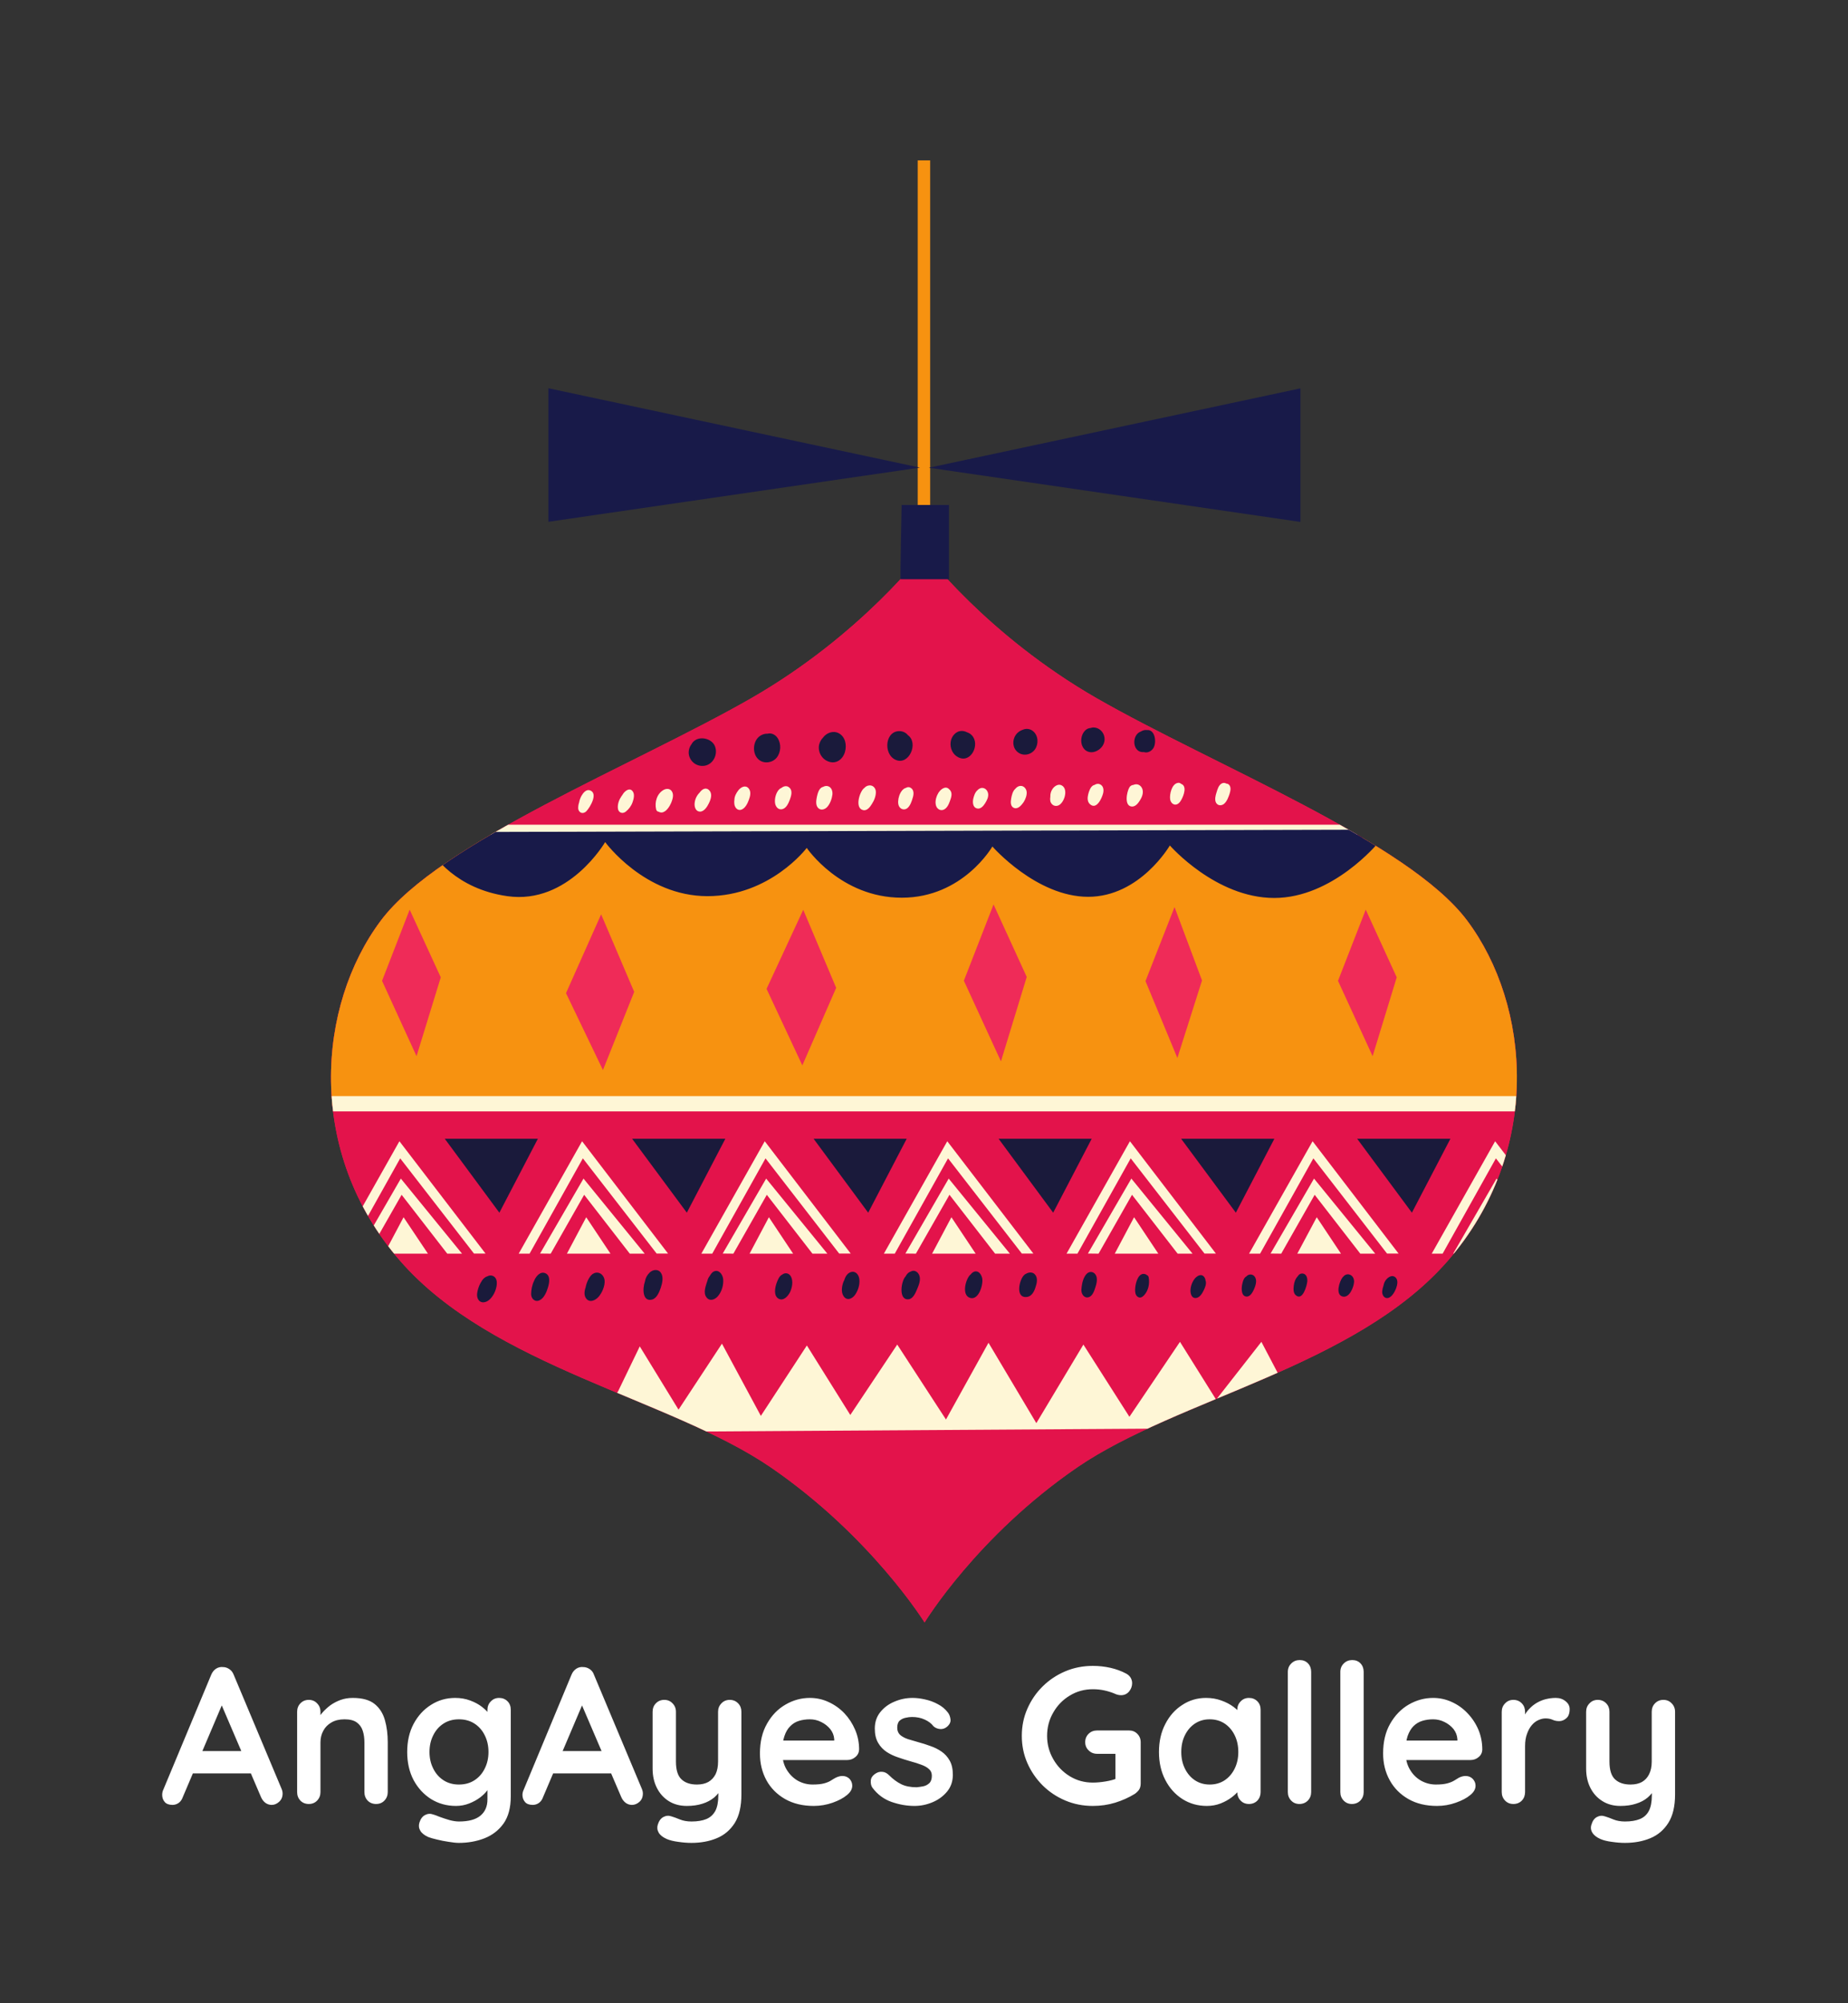 <svg viewBox="0 0 14.255 15.448" xmlns:xlink="http://www.w3.org/1999/xlink" version="1.1" xmlns="http://www.w3.org/2000/svg"><rect x="0" y="0" width="14.255" height="15.448" fill="#333333" stroke="none"/><g transform="matrix(1,0,0,1,1.236,12.802)"><g><path fill-rule="nonzero" fill="#ffffff" d="M 0.498 0.295 L 0.174 1.057 Q 0.164 1.086 0.142 1.102 Q 0.12 1.117 0.095 1.117 Q 0.054 1.117 0.035 1.095 Q 0.015 1.072 0.015 1.039 Q 0.015 1.026 0.019 1.011 L 0.393 0.114 Q 0.405 0.084 0.43 0.067 Q 0.455 0.051 0.483 0.054 Q 0.51 0.054 0.533 0.07 Q 0.556 0.085 0.567 0.114 L 0.936 0.993 Q 0.944 1.012 0.944 1.029 Q 0.944 1.069 0.917 1.093 Q 0.891 1.117 0.86 1.117 Q 0.833 1.117 0.811 1.101 Q 0.789 1.084 0.777 1.056 L 0.455 0.304 L 0.498 0.295 M 0.221 0.874 L 0.303 0.702 L 0.708 0.702 L 0.737 0.874 L 0.221 0.874 M 1.485 0.292 Q 1.596 0.292 1.654 0.339 Q 1.711 0.385 1.733 0.463 Q 1.755 0.54 1.755 0.634 L 1.755 1.018 Q 1.755 1.057 1.729 1.084 Q 1.704 1.11 1.665 1.11 Q 1.626 1.11 1.6 1.084 Q 1.575 1.057 1.575 1.018 L 1.575 0.634 Q 1.575 0.585 1.562 0.545 Q 1.549 0.505 1.516 0.481 Q 1.483 0.457 1.422 0.457 Q 1.362 0.457 1.321 0.481 Q 1.279 0.505 1.258 0.545 Q 1.236 0.585 1.236 0.634 L 1.236 1.018 Q 1.236 1.057 1.21 1.084 Q 1.185 1.11 1.146 1.11 Q 1.107 1.11 1.081 1.084 Q 1.056 1.057 1.056 1.018 L 1.056 0.399 Q 1.056 0.36 1.081 0.334 Q 1.107 0.307 1.146 0.307 Q 1.185 0.307 1.21 0.334 Q 1.236 0.36 1.236 0.399 L 1.236 0.463 L 1.213 0.459 Q 1.227 0.433 1.252 0.404 Q 1.278 0.375 1.312 0.349 Q 1.347 0.324 1.39 0.308 Q 1.434 0.292 1.485 0.292 M 2.275 0.292 Q 2.338 0.292 2.391 0.312 Q 2.443 0.331 2.482 0.361 Q 2.52 0.391 2.542 0.422 Q 2.563 0.453 2.563 0.474 L 2.524 0.493 L 2.524 0.384 Q 2.524 0.345 2.55 0.319 Q 2.575 0.292 2.614 0.292 Q 2.653 0.292 2.679 0.318 Q 2.704 0.343 2.704 0.384 L 2.704 1.051 Q 2.704 1.182 2.648 1.261 Q 2.592 1.339 2.5 1.375 Q 2.409 1.41 2.304 1.41 Q 2.274 1.41 2.226 1.402 Q 2.178 1.395 2.134 1.384 Q 2.091 1.374 2.068 1.365 Q 2.023 1.345 2.006 1.316 Q 1.989 1.287 1.999 1.254 Q 2.013 1.21 2.043 1.195 Q 2.073 1.179 2.106 1.191 Q 2.121 1.195 2.155 1.209 Q 2.19 1.222 2.231 1.234 Q 2.272 1.245 2.304 1.245 Q 2.416 1.245 2.47 1.2 Q 2.524 1.155 2.524 1.075 L 2.524 0.945 L 2.542 0.958 Q 2.542 0.978 2.522 1.006 Q 2.502 1.033 2.467 1.06 Q 2.431 1.087 2.383 1.106 Q 2.335 1.125 2.281 1.125 Q 2.175 1.125 2.089 1.072 Q 2.004 1.018 1.954 0.925 Q 1.905 0.831 1.905 0.709 Q 1.905 0.586 1.954 0.493 Q 2.004 0.399 2.088 0.346 Q 2.172 0.292 2.275 0.292 M 2.304 0.457 Q 2.236 0.457 2.185 0.49 Q 2.134 0.523 2.106 0.58 Q 2.077 0.637 2.077 0.709 Q 2.077 0.78 2.106 0.837 Q 2.134 0.894 2.185 0.927 Q 2.236 0.96 2.304 0.96 Q 2.373 0.96 2.424 0.927 Q 2.475 0.894 2.503 0.837 Q 2.532 0.78 2.532 0.709 Q 2.532 0.637 2.503 0.58 Q 2.475 0.523 2.424 0.49 Q 2.373 0.457 2.304 0.457 M 3.277 0.295 L 2.953 1.057 Q 2.943 1.086 2.921 1.102 Q 2.899 1.117 2.874 1.117 Q 2.833 1.117 2.814 1.095 Q 2.794 1.072 2.794 1.039 Q 2.794 1.026 2.799 1.011 L 3.172 0.114 Q 3.184 0.084 3.209 0.067 Q 3.234 0.051 3.262 0.054 Q 3.289 0.054 3.313 0.07 Q 3.336 0.085 3.346 0.114 L 3.715 0.993 Q 3.723 1.012 3.723 1.029 Q 3.723 1.069 3.697 1.093 Q 3.67 1.117 3.639 1.117 Q 3.612 1.117 3.59 1.101 Q 3.568 1.084 3.556 1.056 L 3.234 0.304 L 3.277 0.295 M 3 0.874 L 3.082 0.702 L 3.487 0.702 L 3.516 0.874 L 3 0.874 M 4.393 0.307 Q 4.432 0.307 4.458 0.334 Q 4.483 0.36 4.483 0.399 L 4.483 1.036 Q 4.483 1.174 4.432 1.256 Q 4.38 1.338 4.293 1.374 Q 4.206 1.41 4.098 1.41 Q 4.05 1.41 3.996 1.402 Q 3.942 1.395 3.907 1.38 Q 3.862 1.36 3.845 1.331 Q 3.828 1.302 3.838 1.269 Q 3.852 1.225 3.882 1.21 Q 3.912 1.194 3.945 1.206 Q 3.969 1.213 4.008 1.229 Q 4.047 1.245 4.098 1.245 Q 4.167 1.245 4.213 1.226 Q 4.258 1.207 4.282 1.163 Q 4.305 1.119 4.305 1.042 L 4.305 0.942 L 4.336 0.978 Q 4.311 1.027 4.273 1.06 Q 4.234 1.092 4.182 1.108 Q 4.129 1.125 4.062 1.125 Q 3.982 1.125 3.923 1.088 Q 3.864 1.051 3.831 0.986 Q 3.798 0.921 3.798 0.837 L 3.798 0.399 Q 3.798 0.36 3.823 0.334 Q 3.849 0.307 3.888 0.307 Q 3.927 0.307 3.952 0.334 Q 3.978 0.36 3.978 0.399 L 3.978 0.783 Q 3.978 0.88 4.021 0.92 Q 4.063 0.96 4.14 0.96 Q 4.192 0.96 4.228 0.94 Q 4.264 0.919 4.284 0.88 Q 4.303 0.84 4.303 0.783 L 4.303 0.399 Q 4.303 0.36 4.329 0.334 Q 4.354 0.307 4.393 0.307 M 5.041 1.125 Q 4.914 1.125 4.82 1.072 Q 4.726 1.018 4.676 0.927 Q 4.626 0.835 4.626 0.72 Q 4.626 0.585 4.681 0.49 Q 4.735 0.394 4.824 0.343 Q 4.912 0.292 5.011 0.292 Q 5.088 0.292 5.156 0.324 Q 5.224 0.355 5.277 0.41 Q 5.329 0.465 5.36 0.537 Q 5.391 0.609 5.391 0.69 Q 5.389 0.726 5.362 0.748 Q 5.335 0.771 5.299 0.771 L 4.726 0.771 L 4.681 0.621 L 5.232 0.621 L 5.199 0.651 L 5.199 0.61 Q 5.196 0.567 5.168 0.532 Q 5.14 0.498 5.099 0.478 Q 5.058 0.457 5.011 0.457 Q 4.966 0.457 4.927 0.469 Q 4.888 0.481 4.86 0.51 Q 4.831 0.538 4.815 0.586 Q 4.798 0.634 4.798 0.708 Q 4.798 0.789 4.832 0.845 Q 4.866 0.901 4.919 0.931 Q 4.972 0.96 5.032 0.96 Q 5.088 0.96 5.121 0.951 Q 5.154 0.942 5.174 0.929 Q 5.194 0.916 5.211 0.907 Q 5.238 0.894 5.262 0.894 Q 5.295 0.894 5.317 0.916 Q 5.338 0.939 5.338 0.969 Q 5.338 1.009 5.296 1.042 Q 5.257 1.075 5.187 1.1 Q 5.116 1.125 5.041 1.125 M 5.494 0.985 Q 5.479 0.964 5.481 0.931 Q 5.482 0.898 5.52 0.874 Q 5.544 0.859 5.571 0.862 Q 5.598 0.864 5.623 0.889 Q 5.667 0.933 5.715 0.957 Q 5.763 0.981 5.835 0.981 Q 5.857 0.979 5.884 0.974 Q 5.911 0.969 5.932 0.95 Q 5.952 0.931 5.952 0.892 Q 5.952 0.859 5.929 0.84 Q 5.907 0.82 5.87 0.807 Q 5.833 0.793 5.788 0.781 Q 5.742 0.768 5.693 0.751 Q 5.644 0.735 5.604 0.709 Q 5.563 0.682 5.538 0.639 Q 5.512 0.595 5.512 0.529 Q 5.512 0.454 5.554 0.402 Q 5.596 0.349 5.663 0.321 Q 5.73 0.292 5.803 0.292 Q 5.85 0.292 5.901 0.304 Q 5.952 0.315 5.998 0.34 Q 6.045 0.364 6.076 0.405 Q 6.093 0.427 6.096 0.459 Q 6.099 0.49 6.067 0.516 Q 6.045 0.534 6.015 0.532 Q 5.985 0.529 5.965 0.511 Q 5.94 0.478 5.897 0.459 Q 5.854 0.439 5.799 0.439 Q 5.776 0.439 5.75 0.445 Q 5.724 0.45 5.704 0.467 Q 5.685 0.484 5.685 0.522 Q 5.685 0.556 5.707 0.577 Q 5.73 0.597 5.768 0.61 Q 5.806 0.622 5.85 0.634 Q 5.895 0.646 5.941 0.663 Q 5.988 0.679 6.027 0.706 Q 6.066 0.733 6.09 0.776 Q 6.114 0.819 6.114 0.885 Q 6.114 0.961 6.069 1.015 Q 6.024 1.069 5.956 1.097 Q 5.889 1.125 5.818 1.125 Q 5.73 1.125 5.641 1.094 Q 5.553 1.063 5.494 0.985 M 7.194 1.125 Q 7.08 1.125 6.981 1.083 Q 6.882 1.041 6.807 0.967 Q 6.732 0.892 6.689 0.795 Q 6.646 0.697 6.646 0.585 Q 6.646 0.472 6.689 0.375 Q 6.732 0.277 6.807 0.203 Q 6.882 0.129 6.981 0.087 Q 7.08 0.045 7.194 0.045 Q 7.264 0.045 7.33 0.06 Q 7.396 0.075 7.452 0.105 Q 7.474 0.117 7.486 0.137 Q 7.497 0.157 7.497 0.178 Q 7.497 0.214 7.473 0.243 Q 7.449 0.271 7.411 0.271 Q 7.399 0.271 7.387 0.268 Q 7.374 0.265 7.362 0.259 Q 7.324 0.243 7.282 0.234 Q 7.24 0.225 7.194 0.225 Q 7.096 0.225 7.016 0.274 Q 6.936 0.322 6.889 0.404 Q 6.841 0.486 6.841 0.585 Q 6.841 0.682 6.889 0.765 Q 6.936 0.847 7.016 0.896 Q 7.096 0.945 7.194 0.945 Q 7.239 0.945 7.293 0.936 Q 7.347 0.927 7.381 0.912 L 7.368 0.957 L 7.368 0.7 L 7.393 0.723 L 7.227 0.723 Q 7.188 0.723 7.162 0.697 Q 7.135 0.672 7.135 0.633 Q 7.135 0.594 7.162 0.568 Q 7.188 0.543 7.227 0.543 L 7.473 0.543 Q 7.512 0.543 7.537 0.569 Q 7.563 0.595 7.563 0.634 L 7.563 0.952 Q 7.563 0.982 7.549 1.002 Q 7.534 1.021 7.516 1.033 Q 7.447 1.075 7.366 1.1 Q 7.284 1.125 7.194 1.125 M 8.398 0.292 Q 8.437 0.292 8.463 0.318 Q 8.488 0.343 8.488 0.384 L 8.488 1.018 Q 8.488 1.057 8.463 1.084 Q 8.437 1.11 8.398 1.11 Q 8.359 1.11 8.334 1.084 Q 8.308 1.057 8.308 1.018 L 8.308 0.945 L 8.341 0.958 Q 8.341 0.978 8.32 1.006 Q 8.299 1.033 8.263 1.06 Q 8.227 1.087 8.179 1.106 Q 8.13 1.125 8.073 1.125 Q 7.969 1.125 7.885 1.072 Q 7.801 1.018 7.753 0.925 Q 7.704 0.831 7.704 0.709 Q 7.704 0.586 7.753 0.493 Q 7.801 0.399 7.884 0.346 Q 7.966 0.292 8.067 0.292 Q 8.131 0.292 8.185 0.312 Q 8.239 0.331 8.279 0.361 Q 8.319 0.391 8.341 0.422 Q 8.362 0.453 8.362 0.474 L 8.308 0.493 L 8.308 0.384 Q 8.308 0.345 8.334 0.319 Q 8.359 0.292 8.398 0.292 M 8.095 0.96 Q 8.161 0.96 8.211 0.927 Q 8.26 0.894 8.288 0.837 Q 8.316 0.78 8.316 0.709 Q 8.316 0.637 8.288 0.58 Q 8.26 0.523 8.211 0.49 Q 8.161 0.457 8.095 0.457 Q 8.031 0.457 7.981 0.49 Q 7.932 0.523 7.904 0.58 Q 7.876 0.637 7.876 0.709 Q 7.876 0.78 7.904 0.837 Q 7.932 0.894 7.981 0.927 Q 8.031 0.96 8.095 0.96 M 8.878 1.018 Q 8.878 1.057 8.852 1.084 Q 8.826 1.11 8.787 1.11 Q 8.749 1.11 8.724 1.084 Q 8.698 1.057 8.698 1.018 L 8.698 0.091 Q 8.698 0.052 8.725 0.026 Q 8.751 -2.220446049250313e-16 8.79 -2.220446049250313e-16 Q 8.829 -2.220446049250313e-16 8.854 0.026 Q 8.878 0.052 8.878 0.091 L 8.878 1.018 M 9.283 1.018 Q 9.283 1.057 9.257 1.084 Q 9.231 1.11 9.192 1.11 Q 9.154 1.11 9.129 1.084 Q 9.103 1.057 9.103 1.018 L 9.103 0.091 Q 9.103 0.052 9.13 0.026 Q 9.156 -2.220446049250313e-16 9.195 -2.220446049250313e-16 Q 9.234 -2.220446049250313e-16 9.259 0.026 Q 9.283 0.052 9.283 0.091 L 9.283 1.018 M 9.849 1.125 Q 9.721 1.125 9.628 1.072 Q 9.534 1.018 9.484 0.927 Q 9.433 0.835 9.433 0.72 Q 9.433 0.585 9.488 0.49 Q 9.543 0.394 9.631 0.343 Q 9.72 0.292 9.819 0.292 Q 9.895 0.292 9.964 0.324 Q 10.032 0.355 10.084 0.41 Q 10.137 0.465 10.168 0.537 Q 10.198 0.609 10.198 0.69 Q 10.197 0.726 10.17 0.748 Q 10.143 0.771 10.107 0.771 L 9.534 0.771 L 9.489 0.621 L 10.039 0.621 L 10.006 0.651 L 10.006 0.61 Q 10.003 0.567 9.976 0.532 Q 9.948 0.498 9.907 0.478 Q 9.865 0.457 9.819 0.457 Q 9.774 0.457 9.735 0.469 Q 9.696 0.481 9.667 0.51 Q 9.639 0.538 9.622 0.586 Q 9.606 0.634 9.606 0.708 Q 9.606 0.789 9.64 0.845 Q 9.673 0.901 9.727 0.931 Q 9.78 0.96 9.84 0.96 Q 9.895 0.96 9.928 0.951 Q 9.961 0.942 9.982 0.929 Q 10.002 0.916 10.018 0.907 Q 10.045 0.894 10.069 0.894 Q 10.102 0.894 10.124 0.916 Q 10.146 0.939 10.146 0.969 Q 10.146 1.009 10.104 1.042 Q 10.065 1.075 9.994 1.1 Q 9.924 1.125 9.849 1.125 M 10.438 1.11 Q 10.399 1.11 10.374 1.084 Q 10.348 1.057 10.348 1.018 L 10.348 0.399 Q 10.348 0.36 10.374 0.334 Q 10.399 0.307 10.438 0.307 Q 10.477 0.307 10.503 0.334 Q 10.528 0.36 10.528 0.399 L 10.528 0.54 L 10.518 0.439 Q 10.534 0.403 10.561 0.376 Q 10.587 0.348 10.62 0.329 Q 10.653 0.31 10.69 0.301 Q 10.728 0.292 10.765 0.292 Q 10.81 0.292 10.841 0.318 Q 10.872 0.343 10.872 0.378 Q 10.872 0.427 10.846 0.449 Q 10.821 0.471 10.791 0.471 Q 10.762 0.471 10.739 0.46 Q 10.716 0.45 10.686 0.45 Q 10.659 0.45 10.631 0.463 Q 10.603 0.475 10.58 0.502 Q 10.557 0.529 10.543 0.569 Q 10.528 0.609 10.528 0.663 L 10.528 1.018 Q 10.528 1.057 10.503 1.084 Q 10.477 1.11 10.438 1.11 M 11.595 0.307 Q 11.634 0.307 11.659 0.334 Q 11.685 0.36 11.685 0.399 L 11.685 1.036 Q 11.685 1.174 11.633 1.256 Q 11.581 1.338 11.494 1.374 Q 11.407 1.41 11.299 1.41 Q 11.251 1.41 11.197 1.402 Q 11.143 1.395 11.109 1.38 Q 11.064 1.36 11.047 1.331 Q 11.029 1.302 11.04 1.269 Q 11.053 1.225 11.083 1.21 Q 11.113 1.194 11.146 1.206 Q 11.17 1.213 11.209 1.229 Q 11.248 1.245 11.299 1.245 Q 11.368 1.245 11.414 1.226 Q 11.46 1.207 11.483 1.163 Q 11.506 1.119 11.506 1.042 L 11.506 0.942 L 11.538 0.978 Q 11.512 1.027 11.474 1.06 Q 11.436 1.092 11.383 1.108 Q 11.331 1.125 11.263 1.125 Q 11.184 1.125 11.125 1.088 Q 11.065 1.051 11.032 0.986 Q 10.999 0.921 10.999 0.837 L 10.999 0.399 Q 10.999 0.36 11.025 0.334 Q 11.05 0.307 11.089 0.307 Q 11.128 0.307 11.154 0.334 Q 11.179 0.36 11.179 0.399 L 11.179 0.783 Q 11.179 0.88 11.222 0.92 Q 11.265 0.96 11.341 0.96 Q 11.394 0.96 11.43 0.94 Q 11.466 0.919 11.485 0.88 Q 11.505 0.84 11.505 0.783 L 11.505 0.399 Q 11.505 0.36 11.53 0.334 Q 11.556 0.307 11.595 0.307"></path></g><g></g><g clip-path="url(#SvgjsClipPath1004)"><g clip-path="url(#SvgjsClipPath1000e81e1ea2-a8df-45d4-b166-488518512296)"><path fill-rule="nonzero" transform="matrix(1,0,0,1,0,0)" fill="#f79210" d="M 5.843 -8.355 L 5.939 -8.355 L 5.939 -11.565 L 5.843 -11.565 Z"></path></g><g clip-path="url(#ab0617224-cf32-46b6-91ce-1bcc51f5c3cfe81e1ea2-a8df-45d4-b166-488518512296)"><path fill-rule="nonzero" transform="matrix(1,0,0,1,0,0)" fill="#ee2048" d="M 5.896 -0.29 C 5.896 -0.29 5.483 -0.956 4.708 -1.487 C 3.932 -2.017 2.563 -2.261 1.851 -3.078 C 1.117 -3.921 1.212 -5.05 1.702 -5.703 C 2.157 -6.31 3.657 -6.9 4.558 -7.417 C 5.41 -7.906 5.891 -8.546 5.891 -8.546 L 5.892 -8.546 C 5.892 -8.546 6.372 -7.906 7.224 -7.417 C 8.125 -6.9 9.626 -6.31 10.081 -5.703 C 10.57 -5.05 10.665 -3.921 9.931 -3.078 C 9.219 -2.261 7.85 -2.017 7.075 -1.487 C 6.3 -0.956 5.896 -0.29 5.896 -0.29 Z"></path></g><g clip-path="url(#SvgjsClipPath1000e81e1ea2-a8df-45d4-b166-488518512296)"><path fill-rule="nonzero" transform="matrix(1,0,0,1,0,0)" fill="#181a49" d="M 5.929 -9.195 L 8.795 -9.807 L 8.795 -8.777 Z"></path></g><g clip-path="url(#SvgjsClipPath1000e81e1ea2-a8df-45d4-b166-488518512296)"><path fill-rule="nonzero" transform="matrix(1,0,0,1,0,0)" fill="#181a49" d="M 5.86 -9.196 L 2.994 -9.808 L 2.994 -8.778 Z"></path></g><g clip-path="url(#bb0617224-cf32-46b6-91ce-1bcc51f5c3cfe81e1ea2-a8df-45d4-b166-488518512296)"><path fill-rule="nonzero" transform="matrix(1,0,0,1,0,0)" fill="#e3134b" d="M 5.896 -0.29 C 5.896 -0.29 5.483 -0.956 4.708 -1.487 C 3.932 -2.017 2.563 -2.261 1.851 -3.078 C 1.117 -3.921 1.212 -5.05 1.702 -5.703 C 2.157 -6.31 3.657 -6.9 4.558 -7.417 C 5.41 -7.906 5.891 -8.546 5.891 -8.546 L 5.892 -8.546 C 5.892 -8.546 6.372 -7.906 7.224 -7.417 C 8.125 -6.9 9.626 -6.31 10.081 -5.703 C 10.57 -5.05 10.665 -3.921 9.931 -3.078 C 9.219 -2.261 7.85 -2.017 7.075 -1.487 C 6.3 -0.956 5.896 -0.29 5.896 -0.29 Z"></path></g><g clip-path="url(#cb0617224-cf32-46b6-91ce-1bcc51f5c3cfe81e1ea2-a8df-45d4-b166-488518512296)"><path fill-rule="nonzero" transform="matrix(1,0,0,1,0,0)" fill="#f79210" d="M 1.895 -6.406 L 9.652 -6.338 C 9.652 -6.338 10.423 -5.389 10.601 -4.88 C 10.78 -4.371 10.505 -4.247 10.505 -4.247 L 1.125 -4.275 C 1.125 -4.275 0.988 -4.77 1.221 -5.306 C 1.455 -5.842 1.895 -6.406 1.895 -6.406"></path></g><g clip-path="url(#cb0617224-cf32-46b6-91ce-1bcc51f5c3cfe81e1ea2-a8df-45d4-b166-488518512296)"><path fill-rule="nonzero" transform="matrix(1,0,0,1,0,0)" fill="#fef6d6" d="M 9.91 -6.362 L 1.357 -6.362 L 1.357 -6.442 L 9.91 -6.442 Z"></path></g><g clip-path="url(#cb0617224-cf32-46b6-91ce-1bcc51f5c3cfe81e1ea2-a8df-45d4-b166-488518512296)"><path fill-rule="nonzero" transform="matrix(1,0,0,1,0,0)" fill="#181a49" d="M 2.046 -6.308 C 2.046 -6.308 2.05 -6.298 2.06 -6.281 C 2.107 -6.199 2.283 -5.947 2.677 -5.891 C 3.15 -5.823 3.432 -6.308 3.432 -6.308 C 3.432 -6.308 3.736 -5.891 4.221 -5.891 C 4.706 -5.891 4.987 -6.263 4.987 -6.263 C 4.987 -6.263 5.247 -5.879 5.72 -5.879 C 6.193 -5.879 6.419 -6.274 6.419 -6.274 C 6.419 -6.274 6.758 -5.886 7.158 -5.886 C 7.558 -5.886 7.788 -6.282 7.788 -6.282 C 7.788 -6.282 8.141 -5.877 8.593 -5.877 C 9.045 -5.877 9.393 -6.3 9.393 -6.3 L 9.487 -6.404 L 2.035 -6.385 Z"></path></g><g clip-path="url(#cb0617224-cf32-46b6-91ce-1bcc51f5c3cfe81e1ea2-a8df-45d4-b166-488518512296)"><path fill-rule="nonzero" transform="matrix(1,0,0,1,0,0)" fill="#fef6d6" d="M 3.315 -6.707 C 3.286 -6.717 3.263 -6.688 3.25 -6.666 C 3.241 -6.65 3.234 -6.631 3.231 -6.613 C 3.226 -6.599 3.224 -6.584 3.224 -6.569 C 3.224 -6.562 3.226 -6.555 3.23 -6.549 L 3.232 -6.546 L 3.233 -6.545 C 3.246 -6.527 3.271 -6.529 3.288 -6.547 C 3.316 -6.577 3.38 -6.684 3.315 -6.707"></path></g><g clip-path="url(#cb0617224-cf32-46b6-91ce-1bcc51f5c3cfe81e1ea2-a8df-45d4-b166-488518512296)"><path fill-rule="nonzero" transform="matrix(1,0,0,1,0,0)" fill="#fef6d6" d="M 3.644 -6.7 C 3.622 -6.729 3.59 -6.706 3.573 -6.684 C 3.57 -6.679 3.567 -6.675 3.564 -6.67 C 3.562 -6.667 3.56 -6.665 3.558 -6.662 C 3.54 -6.636 3.527 -6.602 3.53 -6.57 C 3.532 -6.537 3.563 -6.522 3.59 -6.542 C 3.614 -6.561 3.633 -6.586 3.643 -6.614 C 3.652 -6.639 3.662 -6.677 3.644 -6.7"></path></g><g clip-path="url(#cb0617224-cf32-46b6-91ce-1bcc51f5c3cfe81e1ea2-a8df-45d4-b166-488518512296)"><path fill-rule="nonzero" transform="matrix(1,0,0,1,0,0)" fill="#fef6d6" d="M 3.95 -6.693 C 3.938 -6.72 3.909 -6.724 3.884 -6.711 C 3.832 -6.683 3.812 -6.616 3.825 -6.561 C 3.828 -6.548 3.836 -6.543 3.845 -6.542 C 3.857 -6.535 3.871 -6.534 3.883 -6.54 C 3.91 -6.552 3.93 -6.585 3.941 -6.61 C 3.951 -6.635 3.962 -6.667 3.95 -6.693"></path></g><g clip-path="url(#cb0617224-cf32-46b6-91ce-1bcc51f5c3cfe81e1ea2-a8df-45d4-b166-488518512296)"><path fill-rule="nonzero" transform="matrix(1,0,0,1,0,0)" fill="#fef6d6" d="M 4.236 -6.706 C 4.21 -6.735 4.179 -6.716 4.161 -6.69 C 4.138 -6.667 4.124 -6.637 4.122 -6.605 C 4.12 -6.578 4.131 -6.543 4.164 -6.543 C 4.196 -6.543 4.22 -6.582 4.232 -6.607 C 4.247 -6.637 4.261 -6.679 4.236 -6.706"></path></g><g clip-path="url(#cb0617224-cf32-46b6-91ce-1bcc51f5c3cfe81e1ea2-a8df-45d4-b166-488518512296)"><path fill-rule="nonzero" transform="matrix(1,0,0,1,0,0)" fill="#fef6d6" d="M 4.538 -6.723 C 4.513 -6.751 4.479 -6.731 4.46 -6.708 C 4.443 -6.686 4.429 -6.66 4.429 -6.633 C 4.428 -6.626 4.427 -6.618 4.428 -6.61 C 4.428 -6.58 4.449 -6.547 4.483 -6.558 C 4.513 -6.569 4.531 -6.607 4.541 -6.635 C 4.551 -6.661 4.56 -6.699 4.538 -6.723"></path></g><g clip-path="url(#cb0617224-cf32-46b6-91ce-1bcc51f5c3cfe81e1ea2-a8df-45d4-b166-488518512296)"><path fill-rule="nonzero" transform="matrix(1,0,0,1,0,0)" fill="#fef6d6" d="M 4.853 -6.728 C 4.834 -6.746 4.81 -6.74 4.792 -6.726 C 4.784 -6.723 4.777 -6.718 4.771 -6.711 C 4.75 -6.687 4.739 -6.646 4.742 -6.614 C 4.744 -6.586 4.763 -6.556 4.795 -6.561 C 4.829 -6.567 4.846 -6.607 4.857 -6.636 C 4.867 -6.664 4.88 -6.705 4.853 -6.728"></path></g><g clip-path="url(#cb0617224-cf32-46b6-91ce-1bcc51f5c3cfe81e1ea2-a8df-45d4-b166-488518512296)"><path fill-rule="nonzero" transform="matrix(1,0,0,1,0,0)" fill="#fef6d6" d="M 5.147 -6.74 C 5.136 -6.742 5.124 -6.74 5.114 -6.734 L 5.11 -6.733 C 5.081 -6.724 5.071 -6.683 5.065 -6.656 C 5.06 -6.63 5.054 -6.594 5.074 -6.572 C 5.095 -6.549 5.127 -6.559 5.145 -6.579 C 5.167 -6.603 5.181 -6.642 5.185 -6.674 C 5.188 -6.702 5.177 -6.734 5.147 -6.74"></path></g><g clip-path="url(#cb0617224-cf32-46b6-91ce-1bcc51f5c3cfe81e1ea2-a8df-45d4-b166-488518512296)"><path fill-rule="nonzero" transform="matrix(1,0,0,1,0,0)" fill="#fef6d6" d="M 5.463 -6.744 C 5.451 -6.742 5.44 -6.735 5.432 -6.726 C 5.43 -6.724 5.428 -6.723 5.426 -6.721 C 5.394 -6.692 5.357 -6.572 5.42 -6.555 C 5.451 -6.546 5.475 -6.578 5.489 -6.601 C 5.507 -6.628 5.522 -6.665 5.52 -6.698 C 5.518 -6.728 5.494 -6.751 5.463 -6.744"></path></g><g clip-path="url(#cb0617224-cf32-46b6-91ce-1bcc51f5c3cfe81e1ea2-a8df-45d4-b166-488518512296)"><path fill-rule="nonzero" transform="matrix(1,0,0,1,0,0)" fill="#fef6d6" d="M 5.788 -6.727 C 5.777 -6.734 5.763 -6.733 5.752 -6.726 C 5.705 -6.714 5.68 -6.624 5.698 -6.586 C 5.71 -6.561 5.738 -6.552 5.761 -6.568 C 5.785 -6.586 5.797 -6.623 5.805 -6.651 C 5.813 -6.676 5.816 -6.711 5.788 -6.727"></path></g><g clip-path="url(#cb0617224-cf32-46b6-91ce-1bcc51f5c3cfe81e1ea2-a8df-45d4-b166-488518512296)"><path fill-rule="nonzero" transform="matrix(1,0,0,1,0,0)" fill="#fef6d6" d="M 6.096 -6.704 C 6.093 -6.708 6.09 -6.712 6.086 -6.715 C 6.076 -6.727 6.06 -6.731 6.045 -6.725 C 5.999 -6.708 5.969 -6.632 5.985 -6.587 C 5.993 -6.564 6.016 -6.548 6.041 -6.557 C 6.068 -6.567 6.082 -6.598 6.091 -6.623 C 6.1 -6.648 6.112 -6.679 6.096 -6.704"></path></g><g clip-path="url(#cb0617224-cf32-46b6-91ce-1bcc51f5c3cfe81e1ea2-a8df-45d4-b166-488518512296)"><path fill-rule="nonzero" transform="matrix(1,0,0,1,0,0)" fill="#fef6d6" d="M 6.386 -6.683 C 6.381 -6.709 6.36 -6.73 6.332 -6.725 C 6.321 -6.722 6.311 -6.716 6.304 -6.708 C 6.285 -6.692 6.276 -6.663 6.271 -6.64 C 6.266 -6.614 6.268 -6.577 6.298 -6.568 C 6.326 -6.559 6.349 -6.585 6.362 -6.606 C 6.376 -6.628 6.391 -6.656 6.386 -6.683"></path></g><g clip-path="url(#cb0617224-cf32-46b6-91ce-1bcc51f5c3cfe81e1ea2-a8df-45d4-b166-488518512296)"><path fill-rule="nonzero" transform="matrix(1,0,0,1,0,0)" fill="#fef6d6" d="M 6.683 -6.699 C 6.678 -6.726 6.655 -6.747 6.627 -6.74 C 6.615 -6.737 6.604 -6.729 6.596 -6.719 C 6.576 -6.702 6.568 -6.668 6.564 -6.644 C 6.559 -6.617 6.557 -6.579 6.59 -6.57 C 6.619 -6.562 6.645 -6.595 6.66 -6.616 C 6.675 -6.64 6.687 -6.671 6.683 -6.699"></path></g><g clip-path="url(#cb0617224-cf32-46b6-91ce-1bcc51f5c3cfe81e1ea2-a8df-45d4-b166-488518512296)"><path fill-rule="nonzero" transform="matrix(1,0,0,1,0,0)" fill="#fef6d6" d="M 6.956 -6.744 C 6.929 -6.761 6.898 -6.74 6.883 -6.718 C 6.871 -6.701 6.865 -6.68 6.866 -6.659 C 6.864 -6.647 6.864 -6.635 6.866 -6.623 C 6.874 -6.594 6.902 -6.579 6.929 -6.591 C 6.974 -6.611 7.006 -6.714 6.956 -6.744"></path></g><g clip-path="url(#cb0617224-cf32-46b6-91ce-1bcc51f5c3cfe81e1ea2-a8df-45d4-b166-488518512296)"><path fill-rule="nonzero" transform="matrix(1,0,0,1,0,0)" fill="#fef6d6" d="M 7.254 -6.751 C 7.237 -6.761 7.221 -6.758 7.207 -6.749 C 7.204 -6.748 7.201 -6.747 7.198 -6.746 C 7.175 -6.734 7.164 -6.7 7.158 -6.676 C 7.152 -6.651 7.15 -6.62 7.171 -6.601 C 7.222 -6.553 7.264 -6.647 7.273 -6.684 C 7.279 -6.708 7.277 -6.737 7.254 -6.751"></path></g><g clip-path="url(#cb0617224-cf32-46b6-91ce-1bcc51f5c3cfe81e1ea2-a8df-45d4-b166-488518512296)"><path fill-rule="nonzero" transform="matrix(1,0,0,1,0,0)" fill="#fef6d6" d="M 7.577 -6.714 C 7.57 -6.739 7.547 -6.758 7.52 -6.753 C 7.516 -6.752 7.511 -6.751 7.507 -6.749 C 7.494 -6.748 7.482 -6.741 7.476 -6.73 C 7.456 -6.698 7.432 -6.582 7.498 -6.582 C 7.526 -6.583 7.545 -6.61 7.558 -6.631 C 7.573 -6.655 7.585 -6.685 7.577 -6.714"></path></g><g clip-path="url(#cb0617224-cf32-46b6-91ce-1bcc51f5c3cfe81e1ea2-a8df-45d4-b166-488518512296)"><path fill-rule="nonzero" transform="matrix(1,0,0,1,0,0)" fill="#fef6d6" d="M 7.875 -6.757 C 7.868 -6.764 7.857 -6.767 7.847 -6.764 C 7.802 -6.754 7.785 -6.677 7.79 -6.639 C 7.793 -6.619 7.806 -6.599 7.828 -6.597 C 7.851 -6.596 7.867 -6.616 7.877 -6.635 C 7.894 -6.665 7.923 -6.74 7.875 -6.757"></path></g><g clip-path="url(#cb0617224-cf32-46b6-91ce-1bcc51f5c3cfe81e1ea2-a8df-45d4-b166-488518512296)"><path fill-rule="nonzero" transform="matrix(1,0,0,1,0,0)" fill="#fef6d6" d="M 8.24 -6.754 C 8.235 -6.757 8.23 -6.759 8.224 -6.759 C 8.213 -6.766 8.199 -6.766 8.188 -6.76 C 8.164 -6.747 8.155 -6.714 8.148 -6.691 C 8.14 -6.667 8.132 -6.635 8.144 -6.612 C 8.157 -6.588 8.185 -6.587 8.205 -6.602 C 8.228 -6.621 8.24 -6.654 8.249 -6.681 C 8.256 -6.704 8.263 -6.737 8.24 -6.754"></path></g><g clip-path="url(#cb0617224-cf32-46b6-91ce-1bcc51f5c3cfe81e1ea2-a8df-45d4-b166-488518512296)"><path fill-rule="nonzero" transform="matrix(1,0,0,1,0,0)" fill="#ef2b58" d="M 3.401 -5.751 L 3.13 -5.143 L 3.415 -4.55 L 3.656 -5.153 Z"></path></g><g clip-path="url(#cb0617224-cf32-46b6-91ce-1bcc51f5c3cfe81e1ea2-a8df-45d4-b166-488518512296)"><path fill-rule="nonzero" transform="matrix(1,0,0,1,0,0)" fill="#ef2b58" d="M 4.953 -4.586 L 4.677 -5.176 L 4.96 -5.786 L 5.214 -5.184 Z"></path></g><g clip-path="url(#cb0617224-cf32-46b6-91ce-1bcc51f5c3cfe81e1ea2-a8df-45d4-b166-488518512296)"><path fill-rule="nonzero" transform="matrix(1,0,0,1,0,0)" fill="#fef6d6" d="M 1.356 -3.134 L 1.845 -4.001 L 2.509 -3.135 L 2.42 -3.135 L 1.851 -3.869 L 1.44 -3.134 Z"></path></g><g clip-path="url(#cb0617224-cf32-46b6-91ce-1bcc51f5c3cfe81e1ea2-a8df-45d4-b166-488518512296)"><path fill-rule="nonzero" transform="matrix(1,0,0,1,0,0)" fill="#fef6d6" d="M 1.522 -3.135 L 1.856 -3.713 L 2.328 -3.134 L 2.214 -3.134 L 1.862 -3.588 L 1.603 -3.134 Z"></path></g><g clip-path="url(#cb0617224-cf32-46b6-91ce-1bcc51f5c3cfe81e1ea2-a8df-45d4-b166-488518512296)"><path fill-rule="nonzero" transform="matrix(1,0,0,1,0,0)" fill="#fef6d6" d="M 1.728 -3.134 L 1.877 -3.415 L 2.065 -3.134 Z"></path></g><g clip-path="url(#cb0617224-cf32-46b6-91ce-1bcc51f5c3cfe81e1ea2-a8df-45d4-b166-488518512296)"><path fill-rule="nonzero" transform="matrix(1,0,0,1,0,0)" fill="#fef6d6" d="M 2.765 -3.134 L 3.254 -4.001 L 3.917 -3.135 L 3.829 -3.135 L 3.26 -3.869 L 2.849 -3.134 Z"></path></g><g clip-path="url(#cb0617224-cf32-46b6-91ce-1bcc51f5c3cfe81e1ea2-a8df-45d4-b166-488518512296)"><path fill-rule="nonzero" transform="matrix(1,0,0,1,0,0)" fill="#fef6d6" d="M 2.93 -3.135 L 3.265 -3.713 L 3.737 -3.134 L 3.622 -3.134 L 3.27 -3.588 L 3.012 -3.134 Z"></path></g><g clip-path="url(#cb0617224-cf32-46b6-91ce-1bcc51f5c3cfe81e1ea2-a8df-45d4-b166-488518512296)"><path fill-rule="nonzero" transform="matrix(1,0,0,1,0,0)" fill="#fef6d6" d="M 3.137 -3.134 L 3.286 -3.415 L 3.473 -3.134 Z"></path></g><g clip-path="url(#cb0617224-cf32-46b6-91ce-1bcc51f5c3cfe81e1ea2-a8df-45d4-b166-488518512296)"><path fill-rule="nonzero" transform="matrix(1,0,0,1,0,0)" fill="#fef6d6" d="M 4.174 -3.134 L 4.663 -4.001 L 5.326 -3.135 L 5.237 -3.135 L 4.669 -3.869 L 4.258 -3.134 Z"></path></g><g clip-path="url(#cb0617224-cf32-46b6-91ce-1bcc51f5c3cfe81e1ea2-a8df-45d4-b166-488518512296)"><path fill-rule="nonzero" transform="matrix(1,0,0,1,0,0)" fill="#fef6d6" d="M 4.339 -3.135 L 4.674 -3.713 L 5.146 -3.134 L 5.031 -3.134 L 4.679 -3.588 L 4.421 -3.134 Z"></path></g><g clip-path="url(#cb0617224-cf32-46b6-91ce-1bcc51f5c3cfe81e1ea2-a8df-45d4-b166-488518512296)"><path fill-rule="nonzero" transform="matrix(1,0,0,1,0,0)" fill="#fef6d6" d="M 4.546 -3.134 L 4.695 -3.415 L 4.882 -3.134 Z"></path></g><g clip-path="url(#cb0617224-cf32-46b6-91ce-1bcc51f5c3cfe81e1ea2-a8df-45d4-b166-488518512296)"><path fill-rule="nonzero" transform="matrix(1,0,0,1,0,0)" fill="#fef6d6" d="M 5.582 -3.134 L 6.071 -4.001 L 6.735 -3.135 L 6.646 -3.135 L 6.077 -3.869 L 5.666 -3.134 Z"></path></g><g clip-path="url(#cb0617224-cf32-46b6-91ce-1bcc51f5c3cfe81e1ea2-a8df-45d4-b166-488518512296)"><path fill-rule="nonzero" transform="matrix(1,0,0,1,0,0)" fill="#fef6d6" d="M 5.748 -3.135 L 6.082 -3.713 L 6.554 -3.134 L 6.44 -3.134 L 6.088 -3.588 L 5.829 -3.134 Z"></path></g><g clip-path="url(#cb0617224-cf32-46b6-91ce-1bcc51f5c3cfe81e1ea2-a8df-45d4-b166-488518512296)"><path fill-rule="nonzero" transform="matrix(1,0,0,1,0,0)" fill="#fef6d6" d="M 5.954 -3.134 L 6.103 -3.415 L 6.29 -3.134 Z"></path></g><g clip-path="url(#cb0617224-cf32-46b6-91ce-1bcc51f5c3cfe81e1ea2-a8df-45d4-b166-488518512296)"><path fill-rule="nonzero" transform="matrix(1,0,0,1,0,0)" fill="#fef6d6" d="M 6.991 -3.134 L 7.48 -4.001 L 8.143 -3.135 L 8.055 -3.135 L 7.486 -3.869 L 7.075 -3.134 Z"></path></g><g clip-path="url(#cb0617224-cf32-46b6-91ce-1bcc51f5c3cfe81e1ea2-a8df-45d4-b166-488518512296)"><path fill-rule="nonzero" transform="matrix(1,0,0,1,0,0)" fill="#fef6d6" d="M 7.156 -3.135 L 7.491 -3.713 L 7.963 -3.134 L 7.848 -3.134 L 7.496 -3.588 L 7.238 -3.134 Z"></path></g><g clip-path="url(#cb0617224-cf32-46b6-91ce-1bcc51f5c3cfe81e1ea2-a8df-45d4-b166-488518512296)"><path fill-rule="nonzero" transform="matrix(1,0,0,1,0,0)" fill="#fef6d6" d="M 7.363 -3.134 L 7.512 -3.415 L 7.699 -3.134 Z"></path></g><g clip-path="url(#cb0617224-cf32-46b6-91ce-1bcc51f5c3cfe81e1ea2-a8df-45d4-b166-488518512296)"><path fill-rule="nonzero" transform="matrix(1,0,0,1,0,0)" fill="#fef6d6" d="M 8.399 -3.134 L 8.889 -4.001 L 9.552 -3.135 L 9.463 -3.135 L 8.895 -3.869 L 8.484 -3.134 Z"></path></g><g clip-path="url(#cb0617224-cf32-46b6-91ce-1bcc51f5c3cfe81e1ea2-a8df-45d4-b166-488518512296)"><path fill-rule="nonzero" transform="matrix(1,0,0,1,0,0)" fill="#fef6d6" d="M 8.565 -3.135 L 8.9 -3.713 L 9.372 -3.134 L 9.257 -3.134 L 8.905 -3.588 L 8.647 -3.134 Z"></path></g><g clip-path="url(#cb0617224-cf32-46b6-91ce-1bcc51f5c3cfe81e1ea2-a8df-45d4-b166-488518512296)"><path fill-rule="nonzero" transform="matrix(1,0,0,1,0,0)" fill="#fef6d6" d="M 8.771 -3.134 L 8.921 -3.415 L 9.108 -3.134 Z"></path></g><g clip-path="url(#cb0617224-cf32-46b6-91ce-1bcc51f5c3cfe81e1ea2-a8df-45d4-b166-488518512296)"><path fill-rule="nonzero" transform="matrix(1,0,0,1,0,0)" fill="#fef6d6" d="M 9.808 -3.134 L 10.297 -4.001 L 10.96 -3.135 L 10.872 -3.135 L 10.303 -3.869 L 9.892 -3.134 Z"></path></g><g clip-path="url(#cb0617224-cf32-46b6-91ce-1bcc51f5c3cfe81e1ea2-a8df-45d4-b166-488518512296)"><path fill-rule="nonzero" transform="matrix(1,0,0,1,0,0)" fill="#fef6d6" d="M 9.974 -3.135 L 10.308 -3.713 L 10.78 -3.134 L 10.666 -3.134 L 10.314 -3.588 L 10.055 -3.134 Z"></path></g><g clip-path="url(#cb0617224-cf32-46b6-91ce-1bcc51f5c3cfe81e1ea2-a8df-45d4-b166-488518512296)"><path fill-rule="nonzero" transform="matrix(1,0,0,1,0,0)" fill="#fef6d6" d="M 10.18 -3.134 L 10.329 -3.415 L 10.516 -3.134 Z"></path></g><g clip-path="url(#cb0617224-cf32-46b6-91ce-1bcc51f5c3cfe81e1ea2-a8df-45d4-b166-488518512296)"><path fill-rule="nonzero" transform="matrix(1,0,0,1,0,0)" fill="#fef6d6" d="M 10.614 -4.231 L 1.102 -4.231 L 1.102 -4.349 L 10.614 -4.349 Z"></path></g><g clip-path="url(#cb0617224-cf32-46b6-91ce-1bcc51f5c3cfe81e1ea2-a8df-45d4-b166-488518512296)"><path fill-rule="nonzero" transform="matrix(1,0,0,1,0,0)" fill="#1a1a3b" d="M 2.616 -3.45 L 2.913 -4.02 L 2.195 -4.02 Z"></path></g><g clip-path="url(#cb0617224-cf32-46b6-91ce-1bcc51f5c3cfe81e1ea2-a8df-45d4-b166-488518512296)"><path fill-rule="nonzero" transform="matrix(1,0,0,1,0,0)" fill="#1a1a3b" d="M 4.062 -3.45 L 4.359 -4.02 L 3.64 -4.02 Z"></path></g><g clip-path="url(#cb0617224-cf32-46b6-91ce-1bcc51f5c3cfe81e1ea2-a8df-45d4-b166-488518512296)"><path fill-rule="nonzero" transform="matrix(1,0,0,1,0,0)" fill="#1a1a3b" d="M 5.461 -3.45 L 5.758 -4.02 L 5.04 -4.02 Z"></path></g><g clip-path="url(#cb0617224-cf32-46b6-91ce-1bcc51f5c3cfe81e1ea2-a8df-45d4-b166-488518512296)"><path fill-rule="nonzero" transform="matrix(1,0,0,1,0,0)" fill="#1a1a3b" d="M 6.888 -3.45 L 7.185 -4.02 L 6.467 -4.02 Z"></path></g><g clip-path="url(#cb0617224-cf32-46b6-91ce-1bcc51f5c3cfe81e1ea2-a8df-45d4-b166-488518512296)"><path fill-rule="nonzero" transform="matrix(1,0,0,1,0,0)" fill="#1a1a3b" d="M 8.297 -3.45 L 8.594 -4.02 L 7.875 -4.02 Z"></path></g><g clip-path="url(#cb0617224-cf32-46b6-91ce-1bcc51f5c3cfe81e1ea2-a8df-45d4-b166-488518512296)"><path fill-rule="nonzero" transform="matrix(1,0,0,1,0,0)" fill="#1a1a3b" d="M 9.655 -3.45 L 9.952 -4.02 L 9.233 -4.02 Z"></path></g><g clip-path="url(#cb0617224-cf32-46b6-91ce-1bcc51f5c3cfe81e1ea2-a8df-45d4-b166-488518512296)"><path fill-rule="nonzero" transform="matrix(1,0,0,1,0,0)" fill="#1a1a3b" d="M 2.593 -2.932 C 2.583 -2.964 2.549 -2.974 2.523 -2.959 C 2.507 -2.955 2.492 -2.941 2.483 -2.928 C 2.462 -2.897 2.448 -2.86 2.444 -2.822 C 2.442 -2.79 2.459 -2.755 2.496 -2.759 C 2.56 -2.764 2.61 -2.876 2.593 -2.932"></path></g><g clip-path="url(#cb0617224-cf32-46b6-91ce-1bcc51f5c3cfe81e1ea2-a8df-45d4-b166-488518512296)"><path fill-rule="nonzero" transform="matrix(1,0,0,1,0,0)" fill="#1a1a3b" d="M 2.973 -2.982 C 2.934 -3.001 2.902 -2.963 2.887 -2.932 C 2.886 -2.929 2.885 -2.927 2.884 -2.924 C 2.868 -2.894 2.861 -2.851 2.861 -2.822 C 2.861 -2.787 2.891 -2.757 2.927 -2.775 C 2.961 -2.791 2.981 -2.84 2.991 -2.874 C 3.001 -2.907 3.012 -2.963 2.973 -2.982"></path></g><g clip-path="url(#cb0617224-cf32-46b6-91ce-1bcc51f5c3cfe81e1ea2-a8df-45d4-b166-488518512296)"><path fill-rule="nonzero" transform="matrix(1,0,0,1,0,0)" fill="#1a1a3b" d="M 3.428 -2.927 C 3.424 -2.969 3.387 -3 3.346 -2.983 C 3.316 -2.971 3.29 -2.92 3.281 -2.873 C 3.271 -2.844 3.268 -2.812 3.285 -2.789 C 3.312 -2.752 3.358 -2.774 3.382 -2.802 C 3.409 -2.834 3.431 -2.885 3.428 -2.927"></path></g><g clip-path="url(#cb0617224-cf32-46b6-91ce-1bcc51f5c3cfe81e1ea2-a8df-45d4-b166-488518512296)"><path fill-rule="nonzero" transform="matrix(1,0,0,1,0,0)" fill="#1a1a3b" d="M 3.863 -2.985 C 3.842 -3.018 3.801 -3.012 3.776 -2.989 C 3.756 -2.97 3.743 -2.946 3.739 -2.92 C 3.718 -2.859 3.722 -2.761 3.794 -2.78 C 3.831 -2.79 3.85 -2.839 3.861 -2.871 C 3.872 -2.904 3.884 -2.953 3.863 -2.985"></path></g><g clip-path="url(#cb0617224-cf32-46b6-91ce-1bcc51f5c3cfe81e1ea2-a8df-45d4-b166-488518512296)"><path fill-rule="nonzero" transform="matrix(1,0,0,1,0,0)" fill="#1a1a3b" d="M 4.342 -2.941 C 4.337 -2.976 4.308 -3.015 4.269 -2.996 C 4.258 -2.991 4.248 -2.978 4.238 -2.961 C 4.23 -2.951 4.224 -2.939 4.221 -2.926 C 4.209 -2.888 4.186 -2.834 4.213 -2.798 C 4.239 -2.762 4.282 -2.78 4.305 -2.81 C 4.333 -2.845 4.347 -2.896 4.342 -2.941"></path></g><g clip-path="url(#cb0617224-cf32-46b6-91ce-1bcc51f5c3cfe81e1ea2-a8df-45d4-b166-488518512296)"><path fill-rule="nonzero" transform="matrix(1,0,0,1,0,0)" fill="#ef2b58" d="M 6.428 -5.827 L 6.199 -5.239 L 6.485 -4.617 L 6.684 -5.268 Z"></path></g><g clip-path="url(#cb0617224-cf32-46b6-91ce-1bcc51f5c3cfe81e1ea2-a8df-45d4-b166-488518512296)"><path fill-rule="nonzero" transform="matrix(1,0,0,1,0,0)" fill="#ef2b58" d="M 9.299 -5.787 L 9.085 -5.238 L 9.352 -4.657 L 9.538 -5.265 Z"></path></g><g clip-path="url(#cb0617224-cf32-46b6-91ce-1bcc51f5c3cfe81e1ea2-a8df-45d4-b166-488518512296)"><path fill-rule="nonzero" transform="matrix(1,0,0,1,0,0)" fill="#ef2b58" d="M 1.924 -5.787 L 1.711 -5.238 L 1.977 -4.657 L 2.164 -5.265 Z"></path></g><g clip-path="url(#cb0617224-cf32-46b6-91ce-1bcc51f5c3cfe81e1ea2-a8df-45d4-b166-488518512296)"><path fill-rule="nonzero" transform="matrix(1,0,0,1,0,0)" fill="#ef2b58" d="M 7.824 -5.807 L 7.6 -5.236 L 7.846 -4.643 L 8.036 -5.241 Z"></path></g><g clip-path="url(#cb0617224-cf32-46b6-91ce-1bcc51f5c3cfe81e1ea2-a8df-45d4-b166-488518512296)"><path fill-rule="nonzero" transform="matrix(1,0,0,1,0,0)" fill="#1a1a3b" d="M 4.866 -2.956 C 4.851 -2.986 4.819 -2.99 4.797 -2.972 C 4.774 -2.962 4.762 -2.927 4.754 -2.906 C 4.742 -2.871 4.73 -2.81 4.769 -2.787 C 4.807 -2.766 4.841 -2.805 4.857 -2.835 C 4.874 -2.869 4.884 -2.92 4.866 -2.956"></path></g><g clip-path="url(#cb0617224-cf32-46b6-91ce-1bcc51f5c3cfe81e1ea2-a8df-45d4-b166-488518512296)"><path fill-rule="nonzero" transform="matrix(1,0,0,1,0,0)" fill="#1a1a3b" d="M 5.393 -2.935 C 5.39 -2.969 5.366 -3.003 5.328 -2.992 C 5.3 -2.984 5.284 -2.956 5.276 -2.928 C 5.275 -2.926 5.273 -2.924 5.272 -2.921 C 5.258 -2.888 5.249 -2.837 5.272 -2.805 C 5.298 -2.768 5.338 -2.786 5.36 -2.817 C 5.383 -2.85 5.397 -2.894 5.393 -2.935"></path></g><g clip-path="url(#cb0617224-cf32-46b6-91ce-1bcc51f5c3cfe81e1ea2-a8df-45d4-b166-488518512296)"><path fill-rule="nonzero" transform="matrix(1,0,0,1,0,0)" fill="#1a1a3b" d="M 5.855 -2.967 C 5.844 -2.996 5.815 -3.011 5.789 -2.996 C 5.783 -2.994 5.778 -2.991 5.773 -2.988 C 5.763 -2.98 5.755 -2.97 5.75 -2.959 L 5.749 -2.958 C 5.716 -2.925 5.692 -2.777 5.77 -2.782 C 5.806 -2.784 5.825 -2.829 5.837 -2.857 C 5.851 -2.89 5.869 -2.932 5.855 -2.967"></path></g><g clip-path="url(#cb0617224-cf32-46b6-91ce-1bcc51f5c3cfe81e1ea2-a8df-45d4-b166-488518512296)"><path fill-rule="nonzero" transform="matrix(1,0,0,1,0,0)" fill="#1a1a3b" d="M 6.34 -2.946 C 6.334 -2.973 6.313 -3.005 6.281 -2.996 C 6.269 -2.992 6.259 -2.984 6.252 -2.974 C 6.25 -2.972 6.248 -2.971 6.246 -2.969 C 6.212 -2.934 6.18 -2.813 6.247 -2.793 C 6.315 -2.772 6.351 -2.9 6.34 -2.946"></path></g><g clip-path="url(#cb0617224-cf32-46b6-91ce-1bcc51f5c3cfe81e1ea2-a8df-45d4-b166-488518512296)"><path fill-rule="nonzero" transform="matrix(1,0,0,1,0,0)" fill="#1a1a3b" d="M 6.747 -2.974 C 6.729 -2.994 6.7 -2.992 6.679 -2.979 C 6.671 -2.976 6.665 -2.971 6.66 -2.965 C 6.625 -2.926 6.595 -2.789 6.686 -2.8 C 6.722 -2.805 6.741 -2.841 6.751 -2.873 C 6.762 -2.904 6.772 -2.947 6.747 -2.974"></path></g><g clip-path="url(#cb0617224-cf32-46b6-91ce-1bcc51f5c3cfe81e1ea2-a8df-45d4-b166-488518512296)"><path fill-rule="nonzero" transform="matrix(1,0,0,1,0,0)" fill="#1a1a3b" d="M 7.215 -2.972 C 7.198 -2.998 7.166 -3 7.145 -2.977 C 7.121 -2.951 7.111 -2.909 7.107 -2.874 C 7.107 -2.873 7.107 -2.872 7.107 -2.87 C 7.105 -2.861 7.105 -2.853 7.106 -2.844 C 7.109 -2.817 7.131 -2.789 7.161 -2.798 C 7.191 -2.806 7.205 -2.847 7.213 -2.873 C 7.223 -2.902 7.233 -2.945 7.215 -2.972"></path></g><g clip-path="url(#cb0617224-cf32-46b6-91ce-1bcc51f5c3cfe81e1ea2-a8df-45d4-b166-488518512296)"><path fill-rule="nonzero" transform="matrix(1,0,0,1,0,0)" fill="#1a1a3b" d="M 7.625 -2.95 C 7.623 -2.961 7.617 -2.967 7.61 -2.969 C 7.604 -2.975 7.595 -2.978 7.583 -2.978 C 7.537 -2.975 7.521 -2.894 7.52 -2.859 C 7.519 -2.839 7.522 -2.814 7.539 -2.802 C 7.558 -2.788 7.576 -2.799 7.59 -2.814 C 7.623 -2.851 7.633 -2.902 7.625 -2.95"></path></g><g clip-path="url(#cb0617224-cf32-46b6-91ce-1bcc51f5c3cfe81e1ea2-a8df-45d4-b166-488518512296)"><path fill-rule="nonzero" transform="matrix(1,0,0,1,0,0)" fill="#1a1a3b" d="M 8.063 -2.928 C 8.062 -2.937 8.059 -2.946 8.053 -2.954 C 8.03 -2.984 7.996 -2.962 7.978 -2.939 C 7.959 -2.913 7.948 -2.882 7.947 -2.85 C 7.947 -2.824 7.956 -2.789 7.989 -2.792 C 8.017 -2.794 8.037 -2.826 8.048 -2.849 C 8.059 -2.871 8.073 -2.903 8.063 -2.928"></path></g><g clip-path="url(#cb0617224-cf32-46b6-91ce-1bcc51f5c3cfe81e1ea2-a8df-45d4-b166-488518512296)"><path fill-rule="nonzero" transform="matrix(1,0,0,1,0,0)" fill="#1a1a3b" d="M 8.449 -2.945 C 8.439 -2.972 8.409 -2.982 8.385 -2.965 C 8.383 -2.963 8.381 -2.961 8.379 -2.959 C 8.375 -2.957 8.371 -2.954 8.368 -2.951 C 8.342 -2.925 8.321 -2.802 8.382 -2.803 C 8.409 -2.804 8.426 -2.836 8.436 -2.857 C 8.447 -2.882 8.46 -2.918 8.449 -2.945"></path></g><g clip-path="url(#cb0617224-cf32-46b6-91ce-1bcc51f5c3cfe81e1ea2-a8df-45d4-b166-488518512296)"><path fill-rule="nonzero" transform="matrix(1,0,0,1,0,0)" fill="#1a1a3b" d="M 8.817 -2.98 C 8.797 -2.984 8.783 -2.974 8.774 -2.959 C 8.756 -2.94 8.747 -2.913 8.744 -2.888 C 8.741 -2.864 8.739 -2.831 8.759 -2.814 C 8.812 -2.766 8.845 -2.887 8.848 -2.919 C 8.85 -2.943 8.844 -2.974 8.817 -2.98"></path></g><g clip-path="url(#cb0617224-cf32-46b6-91ce-1bcc51f5c3cfe81e1ea2-a8df-45d4-b166-488518512296)"><path fill-rule="nonzero" transform="matrix(1,0,0,1,0,0)" fill="#1a1a3b" d="M 9.169 -2.974 C 9.152 -2.977 9.136 -2.97 9.126 -2.957 C 9.124 -2.955 9.122 -2.953 9.12 -2.951 C 9.096 -2.92 9.062 -2.816 9.122 -2.803 C 9.174 -2.792 9.207 -2.877 9.209 -2.917 C 9.21 -2.943 9.196 -2.969 9.169 -2.974"></path></g><g clip-path="url(#cb0617224-cf32-46b6-91ce-1bcc51f5c3cfe81e1ea2-a8df-45d4-b166-488518512296)"><path fill-rule="nonzero" transform="matrix(1,0,0,1,0,0)" fill="#1a1a3b" d="M 9.525 -2.954 C 9.5 -2.972 9.471 -2.952 9.455 -2.932 C 9.445 -2.919 9.439 -2.904 9.436 -2.888 C 9.431 -2.874 9.428 -2.86 9.426 -2.845 C 9.423 -2.816 9.443 -2.782 9.477 -2.794 C 9.504 -2.805 9.523 -2.841 9.533 -2.866 C 9.543 -2.894 9.552 -2.933 9.525 -2.954"></path></g><g clip-path="url(#cb0617224-cf32-46b6-91ce-1bcc51f5c3cfe81e1ea2-a8df-45d4-b166-488518512296)"><path fill-rule="nonzero" transform="matrix(1,0,0,1,0,0)" fill="#1a1a3b" d="M 4.279 -7.047 C 4.257 -7.104 4.169 -7.128 4.12 -7.089 C 4.111 -7.082 4.104 -7.074 4.099 -7.064 C 4.082 -7.042 4.074 -7.015 4.077 -6.987 C 4.081 -6.957 4.098 -6.93 4.123 -6.913 C 4.149 -6.896 4.18 -6.891 4.21 -6.899 C 4.271 -6.917 4.302 -6.989 4.279 -7.047"></path></g><g clip-path="url(#cb0617224-cf32-46b6-91ce-1bcc51f5c3cfe81e1ea2-a8df-45d4-b166-488518512296)"><path fill-rule="nonzero" transform="matrix(1,0,0,1,0,0)" fill="#1a1a3b" d="M 4.763 -7.109 C 4.75 -7.13 4.727 -7.146 4.701 -7.146 C 4.696 -7.146 4.691 -7.145 4.686 -7.144 C 4.652 -7.145 4.62 -7.129 4.601 -7.101 C 4.569 -7.054 4.573 -6.979 4.619 -6.942 C 4.66 -6.91 4.722 -6.919 4.755 -6.959 C 4.788 -7 4.792 -7.064 4.763 -7.109"></path></g><g clip-path="url(#cb0617224-cf32-46b6-91ce-1bcc51f5c3cfe81e1ea2-a8df-45d4-b166-488518512296)"><path fill-rule="nonzero" transform="matrix(1,0,0,1,0,0)" fill="#1a1a3b" d="M 5.233 -7.148 C 5.189 -7.17 5.139 -7.15 5.112 -7.113 C 5.097 -7.098 5.087 -7.078 5.082 -7.057 C 5.072 -7.003 5.102 -6.948 5.155 -6.929 C 5.215 -6.907 5.266 -6.947 5.282 -7.004 C 5.297 -7.056 5.285 -7.121 5.233 -7.148"></path></g><g clip-path="url(#cb0617224-cf32-46b6-91ce-1bcc51f5c3cfe81e1ea2-a8df-45d4-b166-488518512296)"><path fill-rule="nonzero" transform="matrix(1,0,0,1,0,0)" fill="#1a1a3b" d="M 5.768 -7.132 C 5.755 -7.149 5.735 -7.16 5.714 -7.163 C 5.592 -7.177 5.573 -6.989 5.671 -6.943 C 5.775 -6.895 5.852 -7.071 5.768 -7.132"></path></g><g clip-path="url(#cb0617224-cf32-46b6-91ce-1bcc51f5c3cfe81e1ea2-a8df-45d4-b166-488518512296)"><path fill-rule="nonzero" transform="matrix(1,0,0,1,0,0)" fill="#1a1a3b" d="M 6.26 -7.132 C 6.25 -7.143 6.237 -7.15 6.223 -7.155 C 6.211 -7.161 6.198 -7.165 6.184 -7.165 C 6.137 -7.166 6.102 -7.123 6.097 -7.079 C 6.091 -7.032 6.113 -6.983 6.156 -6.962 C 6.254 -6.912 6.327 -7.063 6.26 -7.132"></path></g><g clip-path="url(#cb0617224-cf32-46b6-91ce-1bcc51f5c3cfe81e1ea2-a8df-45d4-b166-488518512296)"><path fill-rule="nonzero" transform="matrix(1,0,0,1,0,0)" fill="#1a1a3b" d="M 6.732 -7.164 C 6.71 -7.182 6.679 -7.186 6.653 -7.174 C 6.631 -7.167 6.612 -7.153 6.599 -7.134 C 6.571 -7.093 6.574 -7.034 6.614 -7.002 C 6.656 -6.968 6.716 -6.98 6.747 -7.022 C 6.777 -7.065 6.774 -7.13 6.732 -7.164"></path></g><g clip-path="url(#cb0617224-cf32-46b6-91ce-1bcc51f5c3cfe81e1ea2-a8df-45d4-b166-488518512296)"><path fill-rule="nonzero" transform="matrix(1,0,0,1,0,0)" fill="#1a1a3b" d="M 7.284 -7.112 C 7.279 -7.157 7.242 -7.193 7.196 -7.192 C 7.189 -7.191 7.183 -7.19 7.177 -7.188 C 7.16 -7.187 7.144 -7.179 7.133 -7.167 C 7.103 -7.136 7.095 -7.08 7.116 -7.042 C 7.139 -6.999 7.187 -6.99 7.228 -7.013 C 7.264 -7.032 7.289 -7.07 7.284 -7.112"></path></g><g clip-path="url(#cb0617224-cf32-46b6-91ce-1bcc51f5c3cfe81e1ea2-a8df-45d4-b166-488518512296)"><path fill-rule="nonzero" transform="matrix(1,0,0,1,0,0)" fill="#1a1a3b" d="M 7.611 -7.172 C 7.595 -7.174 7.579 -7.17 7.565 -7.161 C 7.563 -7.16 7.561 -7.159 7.558 -7.158 C 7.53 -7.145 7.516 -7.115 7.514 -7.086 C 7.512 -7.056 7.523 -7.024 7.55 -7.009 C 7.561 -7.003 7.574 -7.001 7.587 -7.002 L 7.588 -7.002 C 7.617 -6.993 7.646 -7.009 7.661 -7.033 C 7.687 -7.074 7.676 -7.178 7.611 -7.172"></path></g><g clip-path="url(#cb0617224-cf32-46b6-91ce-1bcc51f5c3cfe81e1ea2-a8df-45d4-b166-488518512296)"><path fill-rule="nonzero" transform="matrix(1,0,0,1,0,0)" fill="#fef6d6" d="M 3.531 -2.071 L 3.699 -2.419 L 3.998 -1.931 L 4.333 -2.44 L 4.633 -1.883 L 4.988 -2.426 L 5.323 -1.89 L 5.685 -2.433 L 6.061 -1.855 L 6.389 -2.447 L 6.758 -1.827 L 7.121 -2.433 L 7.476 -1.876 L 7.866 -2.454 L 8.145 -2.008 L 8.494 -2.454 L 8.842 -1.792 L 3.308 -1.757 Z"></path></g><g clip-path="url(#db0617224-cf32-46b6-91ce-1bcc51f5c3cfe81e1ea2-a8df-45d4-b166-488518512296)"><path fill-rule="nonzero" transform="matrix(1,0,0,1,0,0)" fill="#181a49" d="M 5.71 -8.335 L 6.084 -8.335 L 6.084 -8.908 L 5.719 -8.908 C 5.719 -8.908 5.708 -8.335 5.71 -8.335"></path></g></g></g><defs><clipPath id="SvgjsClipPath1004"><path d="M 1.317 -11.565 h 9.148 v 11.275 h -9.148 Z"></path></clipPath><clipPath id="SvgjsClipPath1000e81e1ea2-a8df-45d4-b166-488518512296"><path d="M 1.317 -11.565 L 10.465 -11.565 L 10.465 -0.29 L 1.317 -0.29 Z"></path></clipPath><clipPath id="ab0617224-cf32-46b6-91ce-1bcc51f5c3cfe81e1ea2-a8df-45d4-b166-488518512296"><path d="M 1.317 -0.29 L 10.465 -0.29 L 10.465 -11.565 L 1.317 -11.565 Z"></path></clipPath><clipPath id="bb0617224-cf32-46b6-91ce-1bcc51f5c3cfe81e1ea2-a8df-45d4-b166-488518512296"><path d="M 1.317 -0.29 L 10.465 -0.29 L 10.465 -11.565 L 1.317 -11.565 Z"></path></clipPath><clipPath id="cb0617224-cf32-46b6-91ce-1bcc51f5c3cfe81e1ea2-a8df-45d4-b166-488518512296"><path d="M 5.891 -8.546 C 5.891 -8.546 5.41 -7.906 4.558 -7.417 C 3.657 -6.9 2.157 -6.31 1.702 -5.703 C 1.212 -5.05 1.117 -3.921 1.851 -3.078 C 2.563 -2.261 3.932 -2.017 4.708 -1.487 C 5.483 -0.956 5.896 -0.29 5.896 -0.29 L 5.896 -0.29 C 5.896 -0.29 6.299 -0.956 7.075 -1.487 C 7.85 -2.017 9.219 -2.261 9.931 -3.078 C 10.665 -3.921 10.57 -5.05 10.081 -5.703 C 9.626 -6.31 8.125 -6.9 7.224 -7.417 C 6.372 -7.906 5.892 -8.546 5.892 -8.546 Z"></path></clipPath><clipPath id="db0617224-cf32-46b6-91ce-1bcc51f5c3cfe81e1ea2-a8df-45d4-b166-488518512296"><path d="M 1.317 -0.29 L 10.465 -0.29 L 10.465 -11.565 L 1.317 -11.565 Z"></path></clipPath></defs></svg>